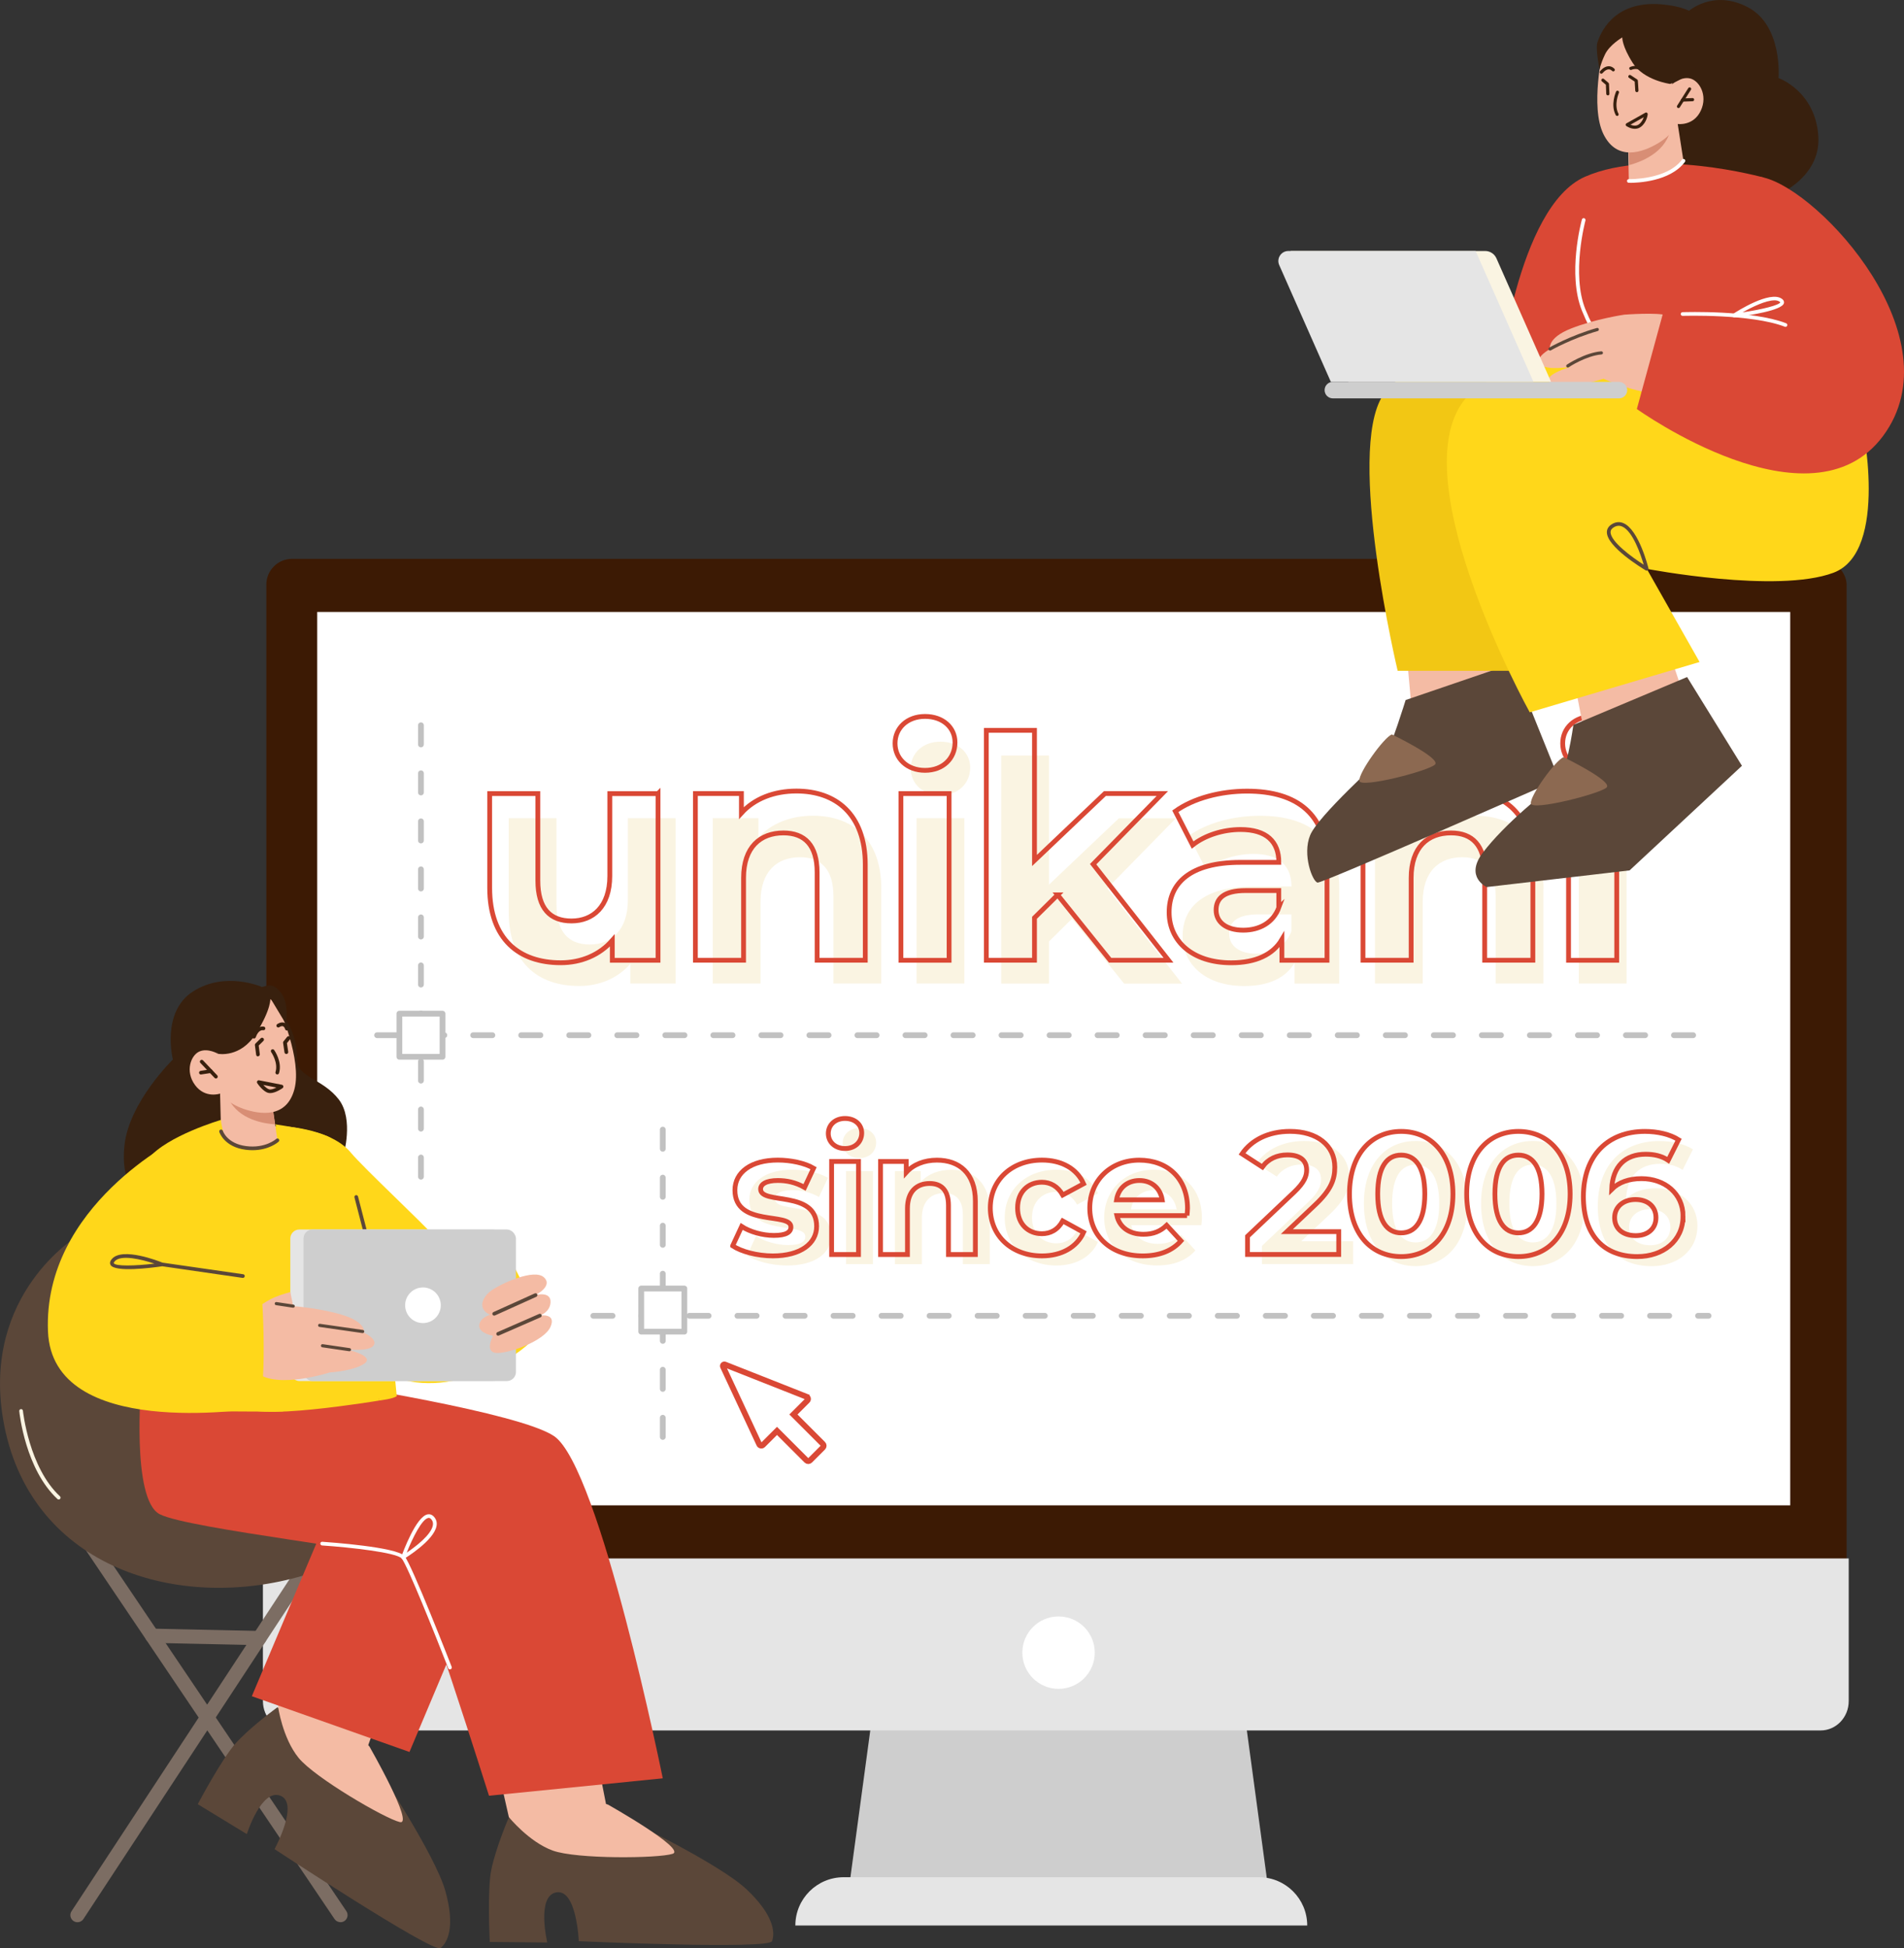 <?xml version="1.0" encoding="UTF-8"?><svg id="_レイヤー_2" xmlns="http://www.w3.org/2000/svg" viewBox="0 0 396.41 405.67"><rect x="0" y="0" width="396.41" height="405.67" fill="#333333" stroke="none"/><g id="Layer_1"><g id="about-illust"><g id="about-pc"><polygon points="264.13 393.88 176.65 393.88 181.68 356.67 259.1 356.67 264.13 393.88" fill="#cecece"/><rect x="55.45" y="116.36" width="329.01" height="242.32" rx="5.37" ry="5.37" fill="#3c1a04"/><path d="M54.74,324.5v29.7c0,3.37,2.62,6.11,5.85,6.11h318.46c3.23,0,5.85-2.74,5.85-6.11v-29.7H54.74Z" fill="#e5e5e5"/><rect x="66.04" y="127.42" width="306.68" height="186.02" fill="#fff"/><circle cx="220.39" cy="344.11" r="7.54" fill="#fff"/><path d="M272.17,400.92h-106.58c0-5.55,4.5-10.05,10.05-10.05h86.47c5.55,0,10.05,4.5,10.05,10.05h0Z" fill="#e5e5e5"/></g><g id="about-text"><path d="M140.67,170.36v34.43h-9.44v-4.1c-2.62,3.01-6.44,4.61-10.65,4.61-8.61,0-14.67-4.86-14.67-15.49v-19.45h9.95v17.98c0,5.76,2.55,8.32,6.95,8.32s7.91-2.94,7.91-9.28v-17.02h9.95Z" fill="#faf4e2"/><path d="M183.47,185.08v19.71h-9.95v-18.17c0-5.57-2.55-8.13-6.95-8.13-4.79,0-8.23,2.94-8.23,9.28v17.02h-9.95v-34.43h9.51v4.03c2.68-2.94,6.7-4.54,11.36-4.54,8.1,0,14.23,4.74,14.23,15.23Z" fill="#faf4e2"/><path d="M189.61,160c0-3.14,2.49-5.57,6.19-5.57s6.19,2.3,6.19,5.38c0,3.33-2.49,5.76-6.19,5.76s-6.19-2.43-6.19-5.57ZM190.83,170.36h9.95v34.43h-9.95v-34.43Z" fill="#faf4e2"/><path d="M223.19,191.29l-4.79,4.74v8.77h-9.95v-47.48h9.95v26.88l14.55-13.82h11.87l-14.29,14.59,15.57,19.84h-12.06l-10.85-13.5Z" fill="#faf4e2"/><path d="M278.82,185.15v19.65h-9.31v-4.29c-1.85,3.14-5.42,4.8-10.46,4.8-8.04,0-12.82-4.48-12.82-10.43s4.27-10.3,14.74-10.3h7.91c0-4.29-2.55-6.78-7.91-6.78-3.64,0-7.4,1.22-9.89,3.2l-3.57-6.98c3.76-2.69,9.31-4.16,14.8-4.16,10.46,0,16.52,4.86,16.52,15.29ZM268.86,193.91v-3.52h-6.83c-4.66,0-6.12,1.73-6.12,4.03,0,2.5,2.11,4.16,5.61,4.16,3.32,0,6.19-1.54,7.34-4.67Z" fill="#faf4e2"/><path d="M321.34,185.08v19.71h-9.95v-18.17c0-5.57-2.55-8.13-6.95-8.13-4.78,0-8.23,2.94-8.23,9.28v17.02h-9.95v-34.43h9.51v4.03c2.68-2.94,6.7-4.54,11.36-4.54,8.1,0,14.23,4.74,14.23,15.23Z" fill="#faf4e2"/><path d="M327.48,160c0-3.14,2.49-5.57,6.19-5.57s6.19,2.3,6.19,5.38c0,3.33-2.49,5.76-6.19,5.76s-6.19-2.43-6.19-5.57ZM328.7,170.36h9.95v34.43h-9.95v-34.43Z" fill="#faf4e2"/><path d="M137,165.24v34.71h-9.52v-4.13c-2.64,3.03-6.5,4.64-10.74,4.64-8.68,0-14.79-4.9-14.79-15.61v-19.61h10.03v18.13c0,5.81,2.57,8.39,7.01,8.39s7.97-2.97,7.97-9.35v-17.16h10.03Z" fill="none" stroke="#da4835" stroke-miterlimit="10"/><path d="M180.15,180.07v19.87h-10.03v-18.32c0-5.61-2.57-8.19-7.01-8.19-4.82,0-8.3,2.97-8.3,9.35v17.16h-10.03v-34.71h9.58v4.06c2.7-2.97,6.75-4.58,11.45-4.58,8.17,0,14.34,4.77,14.34,15.35Z" fill="none" stroke="#da4835" stroke-miterlimit="10"/><path d="M186.35,154.78c0-3.16,2.51-5.61,6.24-5.61s6.24,2.32,6.24,5.42c0,3.35-2.51,5.81-6.24,5.81s-6.24-2.45-6.24-5.61ZM187.57,165.24h10.03v34.71h-10.03v-34.71Z" fill="none" stroke="#da4835" stroke-miterlimit="10"/><path d="M220.2,186.33l-4.82,4.77v8.84h-10.03v-47.87h10.03v27.1l14.66-13.94h11.96l-14.41,14.71,15.69,20h-12.16l-10.93-13.61Z" fill="none" stroke="#da4835" stroke-miterlimit="10"/><path d="M276.28,180.14v19.81h-9.39v-4.32c-1.86,3.16-5.47,4.84-10.55,4.84-8.1,0-12.93-4.52-12.93-10.52s4.31-10.39,14.86-10.39h7.98c0-4.32-2.57-6.84-7.98-6.84-3.67,0-7.46,1.23-9.97,3.23l-3.6-7.03c3.79-2.71,9.39-4.19,14.92-4.19,10.55,0,16.66,4.9,16.66,15.42ZM266.24,188.98v-3.55h-6.88c-4.7,0-6.17,1.74-6.17,4.06,0,2.52,2.12,4.19,5.66,4.19,3.34,0,6.24-1.55,7.4-4.71Z" fill="none" stroke="#da4835" stroke-miterlimit="10"/><path d="M319.14,180.07v19.87h-10.03v-18.32c0-5.61-2.57-8.19-7.01-8.19-4.82,0-8.3,2.97-8.3,9.35v17.16h-10.03v-34.71h9.58v4.06c2.7-2.97,6.75-4.58,11.45-4.58,8.17,0,14.34,4.77,14.34,15.35Z" fill="none" stroke="#da4835" stroke-miterlimit="10"/><path d="M325.35,154.78c0-3.16,2.51-5.61,6.24-5.61s6.24,2.32,6.24,5.42c0,3.35-2.51,5.81-6.24,5.81s-6.24-2.45-6.24-5.61ZM326.57,165.24h10.03v34.71h-10.03v-34.71Z" fill="none" stroke="#da4835" stroke-miterlimit="10"/><line x1="78.51" y1="215.55" x2="355.72" y2="215.55" fill="none" stroke="#c1c1c1" stroke-dasharray="4 6" stroke-linecap="round" stroke-linejoin="round" stroke-width="1.2"/><line x1="123.53" y1="273.97" x2="355.72" y2="273.97" fill="none" stroke="#c1c1c1" stroke-dasharray="4 6" stroke-linecap="round" stroke-linejoin="round" stroke-width="1.2"/><line x1="87.64" y1="151.01" x2="87.64" y2="248.67" fill="none" stroke="#c1c1c1" stroke-dasharray="4 6" stroke-linecap="round" stroke-linejoin="round" stroke-width="1.2"/><path d="M155.54,261.4l1.87-4.03c1.72,1.12,4.34,1.87,6.71,1.87,2.58,0,3.55-.68,3.55-1.76,0-3.17-11.66.07-11.66-7.67,0-3.67,3.3-6.26,8.94-6.26,2.66,0,5.6.61,7.43,1.69l-1.87,4c-1.9-1.08-3.8-1.44-5.56-1.44-2.51,0-3.59.79-3.59,1.8,0,3.31,11.66.11,11.66,7.74,0,3.6-3.34,6.16-9.12,6.16-3.27,0-6.57-.9-8.36-2.09Z" fill="#faf4e2"/><path d="M175.45,238.01c0-1.76,1.4-3.13,3.48-3.13s3.48,1.3,3.48,3.02c0,1.87-1.4,3.24-3.48,3.24s-3.48-1.37-3.48-3.13ZM176.14,243.84h5.6v19.37h-5.6v-19.37Z" fill="#faf4e2"/><path d="M206.07,252.12v11.09h-5.6v-10.22c0-3.13-1.44-4.57-3.91-4.57-2.69,0-4.63,1.66-4.63,5.22v9.58h-5.6v-19.37h5.35v2.27c1.51-1.66,3.77-2.56,6.39-2.56,4.56,0,8,2.66,8,8.57Z" fill="#faf4e2"/><path d="M209.18,253.52c0-5.83,4.49-9.97,10.77-9.97,4.05,0,7.25,1.76,8.65,4.93l-4.34,2.34c-1.04-1.83-2.58-2.66-4.34-2.66-2.83,0-5.06,1.98-5.06,5.36s2.23,5.36,5.06,5.36c1.76,0,3.3-.79,4.34-2.66l4.34,2.38c-1.4,3.1-4.59,4.9-8.65,4.9-6.28,0-10.77-4.14-10.77-9.97Z" fill="#faf4e2"/><path d="M250.14,255.1h-14.61c.54,2.41,2.58,3.89,5.53,3.89,2.05,0,3.52-.61,4.84-1.87l2.98,3.24c-1.79,2.05-4.49,3.13-7.97,3.13-6.67,0-11.02-4.21-11.02-9.97s4.41-9.97,10.3-9.97,10.05,3.82,10.05,10.04c0,.43-.07,1.04-.11,1.51ZM235.46,251.83h9.51c-.39-2.45-2.23-4.03-4.74-4.03s-4.38,1.55-4.77,4.03Z" fill="#faf4e2"/><path d="M281.72,258.45v4.75h-18.99v-3.78l9.69-9.18c2.23-2.12,2.62-3.42,2.62-4.64,0-1.98-1.36-3.13-4.02-3.13-2.15,0-3.98.83-5.2,2.52l-4.23-2.74c1.94-2.84,5.46-4.68,9.98-4.68,5.6,0,9.33,2.88,9.33,7.45,0,2.45-.68,4.68-4.2,7.96l-5.78,5.47h10.8Z" fill="#faf4e2"/><path d="M283.96,250.6c0-8.31,4.59-13.03,10.77-13.03s10.77,4.72,10.77,13.03-4.56,13.03-10.77,13.03-10.77-4.71-10.77-13.03ZM299.64,250.6c0-5.72-2.01-8.1-4.92-8.1s-4.88,2.38-4.88,8.1,2.01,8.1,4.88,8.1,4.92-2.38,4.92-8.1Z" fill="#faf4e2"/><path d="M308.36,250.6c0-8.31,4.59-13.03,10.77-13.03s10.77,4.72,10.77,13.03-4.56,13.03-10.77,13.03-10.77-4.71-10.77-13.03ZM324.04,250.6c0-5.72-2.01-8.1-4.92-8.1s-4.88,2.38-4.88,8.1,2.01,8.1,4.88,8.1,4.92-2.38,4.92-8.1Z" fill="#faf4e2"/><path d="M353.4,255.25c0,5.15-4.2,8.39-9.51,8.39-6.93,0-11.23-4.36-11.23-12.49,0-8.71,5.24-13.57,12.81-13.57,2.66,0,5.24.61,7,1.73l-2.15,4.28c-1.4-.94-3.01-1.26-4.7-1.26-4.2,0-6.89,2.48-7.07,7.31,1.47-1.48,3.59-2.23,6.21-2.23,4.84,0,8.65,3.1,8.65,7.85ZM347.77,255.54c0-2.3-1.69-3.78-4.27-3.78s-4.34,1.58-4.34,3.78,1.62,3.74,4.41,3.74c2.48,0,4.2-1.44,4.2-3.74Z" fill="#faf4e2"/><path d="M152.54,259.4l1.87-4.03c1.72,1.12,4.34,1.87,6.71,1.87,2.58,0,3.55-.68,3.55-1.76,0-3.17-11.66.07-11.66-7.67,0-3.67,3.3-6.26,8.94-6.26,2.66,0,5.6.61,7.43,1.69l-1.87,4c-1.9-1.08-3.8-1.44-5.56-1.44-2.51,0-3.59.79-3.59,1.8,0,3.31,11.66.11,11.66,7.74,0,3.6-3.34,6.16-9.12,6.16-3.27,0-6.57-.9-8.36-2.09Z" fill="none" stroke="#da4835" stroke-miterlimit="10"/><path d="M172.45,236.01c0-1.76,1.4-3.13,3.48-3.13s3.48,1.3,3.48,3.02c0,1.87-1.4,3.24-3.48,3.24s-3.48-1.37-3.48-3.13ZM173.14,241.84h5.6v19.37h-5.6v-19.37Z" fill="none" stroke="#da4835" stroke-miterlimit="10"/><path d="M203.07,250.12v11.09h-5.6v-10.22c0-3.13-1.44-4.57-3.91-4.57-2.69,0-4.63,1.65-4.63,5.22v9.57h-5.6v-19.37h5.35v2.27c1.51-1.66,3.77-2.55,6.39-2.55,4.56,0,8,2.66,8,8.57Z" fill="none" stroke="#da4835" stroke-miterlimit="10"/><path d="M206.18,251.52c0-5.83,4.49-9.97,10.77-9.97,4.05,0,7.25,1.76,8.65,4.93l-4.34,2.34c-1.04-1.83-2.58-2.66-4.34-2.66-2.83,0-5.06,1.98-5.06,5.36s2.23,5.36,5.06,5.36c1.76,0,3.3-.79,4.34-2.66l4.34,2.38c-1.4,3.1-4.59,4.9-8.65,4.9-6.28,0-10.77-4.14-10.77-9.97Z" fill="none" stroke="#da4835" stroke-miterlimit="10"/><path d="M247.14,253.11h-14.61c.54,2.41,2.58,3.89,5.53,3.89,2.05,0,3.52-.61,4.84-1.87l2.98,3.24c-1.79,2.05-4.49,3.13-7.97,3.13-6.67,0-11.02-4.21-11.02-9.97s4.41-9.97,10.3-9.97,10.05,3.81,10.05,10.04c0,.43-.07,1.04-.11,1.51ZM232.46,249.83h9.51c-.39-2.45-2.23-4.03-4.74-4.03s-4.38,1.55-4.77,4.03Z" fill="none" stroke="#da4835" stroke-miterlimit="10"/><path d="M278.72,256.45v4.75h-18.99v-3.78l9.69-9.18c2.23-2.12,2.62-3.42,2.62-4.64,0-1.98-1.36-3.13-4.02-3.13-2.15,0-3.98.83-5.2,2.52l-4.23-2.74c1.94-2.84,5.46-4.68,9.98-4.68,5.6,0,9.33,2.88,9.33,7.45,0,2.45-.68,4.68-4.2,7.96l-5.78,5.47h10.8Z" fill="none" stroke="#da4835" stroke-miterlimit="10"/><path d="M280.96,248.61c0-8.31,4.59-13.03,10.77-13.03s10.77,4.72,10.77,13.03-4.56,13.03-10.77,13.03-10.77-4.71-10.77-13.03ZM296.64,248.61c0-5.72-2.01-8.1-4.92-8.1s-4.88,2.38-4.88,8.1,2.01,8.1,4.88,8.1,4.92-2.38,4.92-8.1Z" fill="none" stroke="#da4835" stroke-miterlimit="10"/><path d="M305.36,248.61c0-8.31,4.59-13.03,10.77-13.03s10.77,4.72,10.77,13.03-4.56,13.03-10.77,13.03-10.77-4.71-10.77-13.03ZM321.04,248.61c0-5.72-2.01-8.1-4.92-8.1s-4.88,2.38-4.88,8.1,2.01,8.1,4.88,8.1,4.92-2.38,4.92-8.1Z" fill="none" stroke="#da4835" stroke-miterlimit="10"/><path d="M350.4,253.25c0,5.15-4.2,8.39-9.51,8.39-6.93,0-11.23-4.36-11.23-12.49,0-8.71,5.24-13.57,12.81-13.57,2.66,0,5.24.61,7,1.73l-2.15,4.28c-1.4-.94-3.01-1.26-4.7-1.26-4.2,0-6.89,2.48-7.07,7.31,1.47-1.47,3.59-2.23,6.21-2.23,4.84,0,8.65,3.1,8.65,7.85ZM344.77,253.54c0-2.3-1.69-3.78-4.27-3.78s-4.34,1.58-4.34,3.78,1.62,3.74,4.41,3.74c2.48,0,4.2-1.44,4.2-3.74Z" fill="none" stroke="#da4835" stroke-miterlimit="10"/><line x1="137.99" y1="235.2" x2="137.99" y2="305.05" fill="none" stroke="#c1c1c1" stroke-dasharray="4 6" stroke-linecap="round" stroke-linejoin="round" stroke-width="1.2"/><rect x="83.15" y="211.06" width="8.98" height="8.98" fill="#fff" stroke="#c1c1c1" stroke-linecap="round" stroke-linejoin="round" stroke-width="1.2"/><rect x="133.5" y="268.29" width="8.98" height="8.98" fill="#fff" stroke="#c1c1c1" stroke-linecap="round" stroke-linejoin="round" stroke-width="1.2"/></g><g id="about-arrow"><path d="M167.93,290.83l-16.99-6.71c-.27-.11-.54.17-.41.44l7.54,16.17c.14.3.54.37.77.14l2.93-2.93,6.15,6.15c.2.2.52.2.72,0l2.7-2.7c.2-.2.2-.52,0-.72l-6.15-6.15,2.9-2.9c.24-.24.16-.65-.16-.78Z" fill="#fff" stroke="#da4835" stroke-miterlimit="10" stroke-width="1.2"/></g><g id="about-woman01"><polygon points="292.9 136.52 293.81 146.66 313.29 146.66 313.29 135.17 292.9 136.52" fill="#f4bba4"/><polygon points="327.65 141.2 329.61 151.38 351.06 146.29 347.31 135.17 327.65 141.2" fill="#f4bba4"/><path d="M351.51,2.37s5.12-4.69,12.4-.86c7.28,3.83,6.38,14.74,6.38,14.74,0,0,7.66,2.71,8.28,12.08.63,9.37-10.12,13.01-10.12,13.01l-18.3-2.88s-3.65-5.45-3.63-5.65c.03-.2-.73-22.76-.73-22.76l5.72-7.67Z" fill="#38200e"/><path d="M311.94,79.32s3.83-36.28,18.06-42.52c14.23-6.24,37.25.18,37.25.18l-1.03,48.53-54.27-6.18Z" fill="#da4835"/><path d="M292.65,145.76s-3.06,9.97-4.21,11.28c-1.14,1.31-14,12.81-15.67,16.87-1.67,4.06.5,9.69,1.55,9.86,1.05.17,50.25-21.54,50.25-21.54l-9.7-24.06-22.22,7.59Z" fill="#5b4739"/><path d="M323.81,77.28s-28.18-6.86-35.9,5.05c-7.73,11.91,3.08,57.34,3.08,57.34h25.95l6.88-62.39Z" fill="#f2c714"/><path d="M289.79,152.92s10.28,4.95,8.98,6.27c-1.3,1.32-15.49,4.99-15.75,3.41-.27-1.57,5.13-9.11,6.77-9.68Z" fill="#8c6951"/><path d="M387.6,87.61s5.87,27.26-5.89,31.65c-11.76,4.39-38.86-.82-38.86-.82l11,19.4-35.36,10.48s-29.37-53.03-11.49-67.16c17.87-14.13,55.5,6.45,55.5,6.45h25.11Z" fill="#ffd71a"/><path d="M327.58,150.92s-1.49,10.91-3.56,12.28c-2.07,1.37-10.83,8.4-15.33,14.39-3.78,5.02.83,7.11.83,7.11l29.76-3.47,23.39-21.78-11.42-18.48-23.67,9.96Z" fill="#5b4739"/><path d="M325.55,157.66s10.26,4.99,8.95,6.3c-1.31,1.31-15.51,4.92-15.77,3.35s5.17-9.09,6.81-9.65Z" fill="#8c6951"/><path d="M349.3,25.83l1.19,7.64s-1.21,2.48-6.21,3.76c-3.72.96-5.16.44-5.16.44l-.08-3.96-.07-3.87,8.85-3.44,1.48-.58Z" fill="#f4bba4"/><path d="M347.82,26.43c.02.24-.02.53-.11.88-1.2,4.66-6.35,6.49-8.49,7.06l-.21-4.37,8.81-3.57Z" fill="#d88e75"/><path d="M333.72,10.57s-2.7,11.64.12,17.37c2.82,5.73,8.15,3.76,11.23,1.97,3.08-1.78,4.23-4.09,4.23-4.09,0,0,3.27.47,4.8-2.77,1.53-3.25-.35-6.3-2.25-6.72-1.9-.43-3.75,1.23-3.75,1.23l1.06-3.43s-9.85-14.61-15.43-3.55Z" fill="#f4bba4"/><path d="M336.69,24.14c-.12,0-.23-.06-.29-.17-1.15-2.15.02-4.79.06-4.9.07-.16.27-.24.43-.16.16.07.24.27.16.43-.01.02-1.08,2.46-.09,4.33.09.16.02.36-.13.44-.05.03-.1.04-.15.04Z" fill="#38200e"/><path d="M349.46,22.5c-.06,0-.12-.02-.18-.05-.15-.1-.2-.3-.1-.45l2.32-3.66c.1-.15.3-.2.45-.1.15.1.2.3.1.45l-2.32,3.66c-.06.1-.17.15-.28.15Z" fill="#38200e"/><path d="M350.31,21.16c-.18,0-.32-.14-.33-.32,0-.18.13-.33.32-.34l2.08-.08c.19,0,.33.13.34.32,0,.18-.13.33-.32.34l-2.08.08h-.01Z" fill="#38200e"/><path d="M334.17,73.14c-.12,0-.23-.05-.31-.15-.02-.03-2.52-3.37-4.5-8.29-3.06-7.6-.14-18.54-.01-19,.06-.2.27-.33.47-.27.2.06.32.27.27.47-.03.11-2.98,11.15-.01,18.51,1.94,4.82,4.38,8.08,4.41,8.11.13.17.09.41-.08.54-.07.05-.15.08-.23.08Z" fill="#fff"/><path d="M340.38,26.82c-.93,0-1.73-.55-1.78-.58-.09-.06-.15-.17-.14-.29,0-.11.07-.22.17-.27l3.93-2.21c.11-.06.24-.06.34.01.1.07.16.18.15.31,0,.07-.17,1.66-1.41,2.61-.4.31-.84.42-1.26.42ZM339.47,25.96c.47.2,1.19.36,1.76-.08.55-.42.84-1.01.99-1.47l-2.76,1.55Z" fill="#38200e"/><path d="M341.92,14.99c-.1,0-.19-.04-.26-.13-.68-.86-1.95-.35-2-.32-.17.07-.36,0-.43-.17-.07-.17,0-.36.17-.43.07-.03,1.78-.74,2.77.52.11.14.09.35-.06.46-.06.05-.13.07-.2.07Z" fill="#38200e"/><path d="M333.4,15.35c-.07,0-.14-.02-.2-.07-.14-.11-.17-.32-.06-.46.03-.04.75-.96,1.7-1.03.45-.03.89.14,1.27.52.13.13.13.34,0,.46-.13.13-.34.13-.46,0-.24-.24-.49-.35-.76-.33-.65.04-1.22.77-1.22.77-.06.08-.16.13-.26.13Z" fill="#38200e"/><path d="M334.75,19.86c-.17,0-.32-.14-.33-.31l-.08-1.91-.83-.7c-.14-.12-.16-.32-.04-.46.12-.14.32-.16.46-.04l.94.8c.07.06.11.14.12.24l.09,2.05c0,.18-.13.33-.31.34h-.01Z" fill="#38200e"/><path d="M340.79,19.19c-.17,0-.32-.13-.33-.31l-.12-1.89-1.19-.79c-.15-.1-.19-.3-.09-.45.1-.15.3-.2.46-.09l1.33.88c.09.06.14.15.15.25l.13,2.05c.01.18-.13.34-.31.35,0,0-.01,0-.02,0Z" fill="#38200e"/><path d="M347.69,17.47s-5.42-.72-7.74-4.34c-2.31-3.62-2.19-5.34-2.19-5.34,0,0-2.68,1.55-3.62,3.58-.95,2.02-1.11,3.1-1.11,3.1,0,0-.9-4.35-.44-5.68.46-1.33,2.99-8.8,13.4-7.88,15.78,1.38,9.36,14.2,1.7,16.57Z" fill="#38200e"/><path d="M349.58,66.62s-.48-.21-2.52-.94c-1.93-.69-8.89-.16-8.89-.16,0,0-6.06.89-11.1,2.89s-4.36,4.27-4.36,4.27c0,0-3.25,1.71-2.05,3.14,1.2,1.43,6.37.56,6.37.56,0,0-6.58,1.86-4.07,3.52,2.51,1.66,10.9-1.04,10.9-1.04,0,0,12.44,5.75,17,1.72,4.56-4.03-1.28-13.94-1.28-13.94Z" fill="#f4bba4"/><path d="M346.34,64.85l-5.55,20.31s36.16,25.99,51.27,5.61c15.1-20.38-13-50.92-24.81-53.79-11.82-2.87-5.85,29.95-5.85,29.95l-15.06-2.08Z" fill="#da4835"/><path d="M342.85,118.82c-.07,0-.14-.02-.2-.05-.83-.5-8.14-4.95-8.1-7.98,0-.49.21-1.18,1.13-1.7.78-.44,1.57-.49,2.34-.15,3.18,1.38,5.11,9.08,5.19,9.41.04.15-.02.31-.15.4-.07.05-.15.07-.23.07ZM337.01,109.48c-.31,0-.63.09-.95.27-.49.28-.74.62-.74,1.04-.03,1.95,4.4,5.2,6.9,6.8-.61-2.08-2.26-6.99-4.49-7.96-.24-.1-.48-.16-.71-.16Z" fill="#5b4739"/><path d="M371.74,68.06s-.09,0-.14-.03c-7.01-2.71-21.14-2.27-21.28-2.26-.22-.02-.39-.16-.4-.37,0-.21.16-.39.37-.4.59-.02,14.42-.46,21.58,2.31.2.08.3.3.22.5-.06.15-.2.25-.36.25Z" fill="#fff"/><path d="M361.03,66.06c-.16,0-.3-.1-.36-.25-.06-.17,0-.35.15-.45.78-.51,7.67-4.92,10.15-3.15.5.35.49.73.44.92-.39,1.53-7.36,2.56-10.33,2.93-.02,0-.03,0-.05,0ZM369.42,62.54c-1.77,0-4.62,1.37-6.62,2.5,4.24-.63,7.67-1.53,7.86-2.1,0,0-.04-.05-.14-.12-.28-.2-.66-.29-1.11-.29Z" fill="#fff"/><path d="M339.38,38.06c-.15,0-.24,0-.27,0-.21,0-.38-.18-.37-.39s.16-.36.39-.37c.07,0,7.88.18,11.05-4.05.13-.17.37-.2.54-.08.17.13.2.37.08.54-3.1,4.13-9.94,4.36-11.42,4.36Z" fill="#fff"/><path d="M322.92,79.51h-42.18l-12.05-27.25h40.52c1.01,0,1.93.6,2.34,1.52l11.38,25.73Z" fill="#faf4e2"/><path d="M319.26,79.51h-42.18l-10.75-24.32c-.61-1.38.4-2.93,1.91-2.93h38.98l12.05,27.25Z" fill="#e5e5e5"/><path d="M337.06,82.95h-59.56c-.95,0-1.72-.77-1.72-1.72s.77-1.72,1.72-1.72h59.56c.95,0,1.72.77,1.72,1.72s-.77,1.72-1.72,1.72Z" fill="#cecece"/><path d="M322.71,72.99c-.11,0-.22-.06-.28-.16-.09-.16-.04-.36.12-.45.04-.03,4.4-2.52,9.92-4.09.17-.05.36.05.4.23.05.17-.05.36-.23.41-5.44,1.55-9.73,4-9.77,4.03-.05.03-.11.04-.16.04Z" fill="#5b4739"/><path d="M326.41,76.53c-.11,0-.21-.05-.27-.15-.1-.15-.06-.35.09-.46.15-.1,3.76-2.48,7.14-2.77.2-.01.34.12.36.3.02.18-.12.34-.3.35-3.22.28-6.8,2.64-6.83,2.67-.06.04-.12.06-.18.06Z" fill="#5b4739"/></g><g id="about-woman02"><path d="M70.88,400.24c.29,0,.57-.08.83-.25.68-.46.86-1.38.4-2.06l-54.75-81.2c-.46-.68-1.38-.86-2.06-.4-.68.46-.86,1.38-.4,2.05l54.75,81.2c.29.42.75.65,1.23.65Z" fill="#7c6d63"/><path d="M16.13,400.24c.48,0,.95-.23,1.24-.67l47.81-72.82c.45-.68.26-1.6-.43-2.05-.69-.45-1.6-.26-2.05.43l-47.81,72.82c-.45.68-.26,1.6.43,2.05.25.16.53.24.81.24Z" fill="#7c6d63"/><path d="M54,342.55c.8,0,1.46-.64,1.48-1.45.02-.82-.63-1.49-1.45-1.51l-22.34-.48c-.84,0-1.49.64-1.51,1.45-.02.82.63,1.49,1.45,1.51l22.34.48h.03Z" fill="#7c6d63"/><path d="M16.2,257.34s-20,11.96-15.55,38.2c5.12,30.19,35.22,39.98,61.33,32.85,26.11-7.13,21.76-27.7,21.76-27.7l-67.53-43.35Z" fill="#5b4739"/><path d="M130.65,378.9s19.14,9.17,24.8,14.51c5.66,5.34,5.95,8.98,5.29,10.77s-40.24.01-40.24.01c0,0-.43-10.87-4.65-10.17s-1.91,10.44-1.91,10.44l-11.97-.11s-.55-10.81.32-15.05c.94-4.58,3.59-10.76,3.59-10.76l24.77.36Z" fill="#5b4739"/><path d="M126.57,375.74s16.47,9.29,13.46,10.26c-3.01.96-19.98,1.13-24.95-.68-4.98-1.81-9.14-6.97-9.14-6.97l11.29-5.35,9.33,2.74Z" fill="#f4bba4"/><polygon points="105.94 378.34 103.8 368.91 124.04 364.79 126.98 379.75 105.94 378.34" fill="#f4bba4"/><path d="M78.83,368.5s11.74,17.68,13.87,25.16c2.12,7.49.51,10.76-.97,11.96-1.48,1.2-34.57-20.6-34.57-20.6,0,0,5.2-9.56,1.22-11.12-3.98-1.56-6.99,7.99-6.99,7.99l-10.22-6.23s5.06-9.57,7.98-12.77c3.15-3.45,8.6-7.4,8.6-7.4l21.09,12.99Z" fill="#5b4739"/><path d="M76.94,363.69s9.39,16.41,6.31,15.7-17.74-9.26-21.08-13.37c-3.35-4.1-4.28-10.67-4.28-10.67l12.44,1.19,6.61,7.14Z" fill="#f4bba4"/><polygon points="57.89 355.36 60.88 346.16 80.37 353 75.24 367.35 57.89 355.36" fill="#f4bba4"/><polygon points="71.82 307.27 52.43 353.18 85.25 364.79 96.95 337.02 87.25 307.27 71.82 307.27" fill="#da4835"/><path d="M29.41,287.99s-2.12,24.19,3.83,27.29c5.94,3.1,49.37,7.82,51.58,9.76,2.2,1.94,16.99,48.86,16.99,48.86l36.18-3.62s-13.08-64.65-22.6-71.23c-7.15-4.94-46.78-11.06-46.78-11.06H29.41Z" fill="#da4835"/><path d="M54.55,205.51s-7.57-3.38-14.32.9c-6.75,4.28-4.24,14.2-4.24,14.2,0,0-9.08,8.83-10.07,17.82-.99,8.99,3.65,11.35,3.65,11.35l15.21-6.85,5.99-28.18,3.79-9.23Z" fill="#38200e"/><path d="M71.5,240.55s2.21-7.45-.94-11.59c-3.32-4.37-8.71-4.64-8.68-8.25.06-8.38-6.01-12.25-6.01-12.25l-.26,33.01,15.89-.91Z" fill="#38200e"/><path d="M59.75,234.58s9.26.58,13.25,5.37c2.79,3.35,15.52,15.18,17.43,17.54,1.73,2.14,11.76,5.35,15.17,3.66.28-.14.6.02.66.33.73,3.73,5.71,8.48,4.74,17.11-.17,1.52-14.68,12.8-28.26,8.38-13.57-4.42-18.13-17.26-18.13-17.26l-4.87-35.14Z" fill="#ffd71a"/><path d="M78.94,291.62s-27.74,4.63-28.23.9c-1.12-8.52-7.5-53.26-7.5-53.26l3.8-6,12.14,1.43s5.82.62,11.51,16.22c5.69,15.6,8.28,40.71,8.28,40.71Z" fill="#ffd71a"/><path d="M45.82,227.71l.22,8.73s1.64,2.47,6.75,2.76c3.81.21,4.97-1.77,4.97-1.77l-1.11-7.61-9.27-1.8-1.56-.3Z" fill="#f4bba4"/><path d="M47.37,228.01c.03.24.13.52.27.84,2.06,4.31,7.42,5.12,9.63,5.26l-.63-4.3-9.27-1.8Z" fill="#d88e75"/><path d="M58.09,209.87s4.85,10.83,3.2,16.95c-1.65,6.12-7.23,5.22-10.57,4.07s-4.91-3.18-4.91-3.18c0,0-3.1,1.08-5.21-1.79s-.86-6.21.91-6.98c1.77-.78,3.89.48,3.89.48l-1.69-3.14s6.81-16.12,14.36-6.41Z" fill="#f4bba4"/><path d="M45.41,219.42s4.68.94,7.92-4.26c3.25-5.2,2.95-7.34,2.95-7.34l3.24,5.37s.72-3.72-.77-6.1c-1.49-2.37-3.04-1.88-3.04-1.88l-10.31,2.58-2.71,8.26,2.72,3.37Z" fill="#38200e"/><path d="M57.72,223.72c.16,0,.32-.11.37-.27.72-2.35-.94-4.72-1.01-4.82-.12-.17-.36-.21-.53-.09-.17.12-.21.36-.09.53.02.02,1.51,2.17.9,4.15-.06.2.05.42.25.48.04.01.08.02.11.02Z" fill="#38200e"/><path d="M52.88,216.24c.16,0,.3-.1.36-.25.6-1.68,1.49-1.49,1.53-1.48.2.04.41-.08.46-.28.05-.2-.06-.41-.27-.46-.06-.01-1.59-.41-2.45,1.96-.07.2.03.42.23.49.04.02.09.02.13.02Z" fill="#38200e"/><path d="M59.74,214.57s.06,0,.09-.01c.2-.05.33-.26.28-.46-.02-.09-.23-.86-.9-1.13-.43-.17-.93-.09-1.48.26-.18.12-.23.35-.12.53.12.18.35.23.53.12.22-.14.54-.3.78-.2.26.1.41.47.44.6.04.17.2.29.37.29Z" fill="#38200e"/><path d="M44.96,224.56c.09,0,.19-.03.26-.11.15-.15.16-.39.01-.54l-2.96-3.12c-.15-.16-.39-.16-.54-.01-.15.15-.16.39-.01.54l2.96,3.12c.08.08.18.12.28.12Z" fill="#38200e"/><path d="M41.83,223.73c.06,0,2.1-.32,2.1-.32.21-.03.35-.23.32-.44s-.23-.35-.44-.32l-2.04.32c-.21.03-.35.23-.32.44.03.19.19.32.38.32Z" fill="#38200e"/><path d="M58.94,293.89s-12.88-59.69-12.9-60.2l-.02-.51s-11.22,3.29-15.09,8.01c-2.81,3.44,1.84,51.12,3.19,52.01,1.35.89,24.82.68,24.82.68Z" fill="#ffd71a"/><path d="M78.94,291.62s-3.01-13.23-9.96-31.48c-7.02-18.41-11.7-26.03-11.7-26.03,0,0,8.51,1.14,11.49,2.77,2.1,1.15,10.26,19.3,11.65,32.34,1.39,13.04,2.18,21.47,2.18,21.47-.66.58-3.65.92-3.65.92Z" fill="#ffd71a"/><path d="M88.1,265.35c-.68-.33-.88-.84-.92-1.21-.26-2.2,4.18-5.91,4.68-6.32.12-.1.29-.11.43-.04.14.08.21.23.2.38-.07.62-.76,6.06-2.79,7.18-.25.14-.52.21-.79.21s-.53-.06-.8-.19ZM87.94,264.05c.02.17.09.42.49.61.33.16.61.16.89,0,1.19-.65,1.93-3.68,2.25-5.59-1.51,1.35-3.79,3.71-3.64,4.98Z" fill="#431949"/><path d="M52.58,239.49c3.46,0,5.35-1.7,5.44-1.78.16-.14.16-.39.02-.54-.14-.16-.39-.16-.54-.02-.02.02-2.25,2.01-6.25,1.49-3.93-.51-4.83-3.08-4.86-3.19-.07-.2-.28-.31-.48-.24-.2.06-.31.28-.25.48.04.13,1.06,3.14,5.49,3.71.5.06.98.09,1.43.09Z" fill="#5b4739"/><path d="M59.62,219.47c.27-.04.42-.23.39-.45l-.27-1.82.65-.81c.13-.17.11-.41-.06-.55-.17-.13-.41-.11-.55.06l-.76.94c-.07.08-.1.19-.08.3l.29,1.99c.03.19.2.33.39.33Z" fill="#38200e"/><path d="M53.7,219.95c.26-.03.41-.23.39-.44l-.23-1.81.98-.96c.15-.15.16-.4,0-.55-.15-.15-.4-.16-.55,0l-1.11,1.1c-.09.09-.13.21-.11.33l.26,2c.02.2.19.34.39.34Z" fill="#38200e"/><path d="M76.29,257.81s.06,0,.1-.01c.2-.05.33-.26.27-.47l-2.12-8.2c-.05-.2-.26-.32-.47-.27-.2.05-.33.26-.27.47l2.12,8.2c.04.17.2.29.37.29Z" fill="#5b4739"/><path d="M55.83,227.55c-1.09-.3-2.16-1.84-2.27-2.02-.09-.13-.09-.3,0-.43.09-.13.24-.2.39-.16l4.74.93c.15.03.27.15.3.3.03.15-.03.3-.15.39-.17.12-1.5,1.04-2.58,1.04-.14,0-.29-.02-.42-.05ZM54.82,225.9c.37.4.82.81,1.21.92.37.11.98-.1,1.52-.38l-2.74-.54Z" fill="#38200e"/><path d="M93.68,347.6s.09,0,.14-.03c.2-.08.29-.3.22-.5-.34-.87-8.28-21.23-9.82-23.07-1.58-1.88-15.53-2.87-17.12-2.98-.25,0-.39.15-.41.36-.01.21.15.39.36.41,5.86.39,15.55,1.48,16.58,2.71,1.17,1.4,6.85,15.56,9.7,22.86.06.15.2.24.36.24Z" fill="#fff"/><path d="M83.68,324.55c-.13-.1-.17-.27-.12-.43.31-.86,3.07-8.41,5.5-8.81.37-.06.9,0,1.39.62.41.52.56,1.13.43,1.82-.55,3.04-6.51,6.68-6.77,6.83-.06.04-.13.05-.2.05-.09,0-.17-.03-.24-.09ZM89.18,316.06c-1.33.22-3.3,4.19-4.5,7.23,1.7-1.15,5.08-3.67,5.44-5.69.08-.46,0-.86-.28-1.2-.23-.29-.42-.35-.57-.35-.03,0-.07,0-.1,0Z" fill="#fff"/><path d="M12.23,312.22c.1,0,.21-.04.28-.12.14-.16.13-.4-.02-.54-6.46-5.97-7.7-17.71-7.72-17.82-.02-.21-.21-.36-.42-.34-.21.02-.36.21-.34.42.05.49,1.29,12.14,7.96,18.31.07.07.17.1.26.1Z" fill="#faf4e2"/><rect x="60.44" y="256" width="44.06" height="31.56" rx="1.89" ry="1.89" fill="#e5e5e5"/><rect x="63.19" y="256" width="44.23" height="31.56" rx="1.89" ry="1.89" fill="#cecece"/><circle cx="88.06" cy="271.78" r="3.71" fill="#fff"/><path d="M100.79,270.36c.36-.68.92-1.24,1.55-1.68,2.15-1.49,8.92-4.6,10.93-2.7,1.93,1.83-1.78,3.67-1.78,3.67,0,0,3.29-.89,3.13,1.56-.13,2.04-2.23,2.72-2.23,2.72,0,0,3.51-.6,2.23,2.33-1.27,2.93-8.52,5.53-11.19,5.45-2.67-.08-.78-3.58-.78-3.58,0,0-2.87-.47-2.87-2.06,0-1.68,2.25-2.32,2.25-2.32,0,0-2.55-.92-1.26-3.39Z" fill="#f4bba4"/><path d="M102.89,273.93c.05,0,.11-.01.16-.03l8.61-3.89c.19-.09.28-.31.19-.51-.09-.19-.31-.28-.51-.19l-8.61,3.89c-.19.09-.28.31-.19.51.06.14.2.22.35.22Z" fill="#5b4739"/><path d="M103.71,278.11c.05,0,.1-.01.15-.03l8.69-3.8c.19-.08.28-.31.2-.5-.08-.19-.31-.28-.5-.2l-8.69,3.8c-.19.08-.28.31-.2.5.06.14.2.23.35.23Z" fill="#5b4739"/><path d="M51.87,273.41s3.47-2.53,5.24-3.27c1.67-.7,3.33-1.1,3.33-1.1l.61,2.92s6.19.47,10.73,1.99c4.53,1.52,4.03,3.56,4.03,3.56,0,0,2.94,1.35,1.95,2.67-.99,1.32-5.58.78-5.58.78,0,0,5.88,1.33,3.75,2.91-2.13,1.58-7.28,1.9-7.28,1.9,0,0-10.81,3.48-15.01.14-4.2-3.34-1.76-12.51-1.76-12.51Z" fill="#f4bba4"/><path d="M61.05,272.29c.16,0,.3-.12.32-.28.03-.18-.1-.35-.28-.37l-3.52-.53c-.18-.03-.35.1-.37.28-.03.18.1.35.28.37l3.52.53s.03,0,.05,0Z" fill="#5b4739"/><path d="M75.51,277.57c.16,0,.3-.12.32-.28.03-.18-.1-.35-.28-.37l-8.95-1.28c-.18-.03-.35.1-.37.28-.03.18.1.35.28.37l8.95,1.28s.03,0,.05,0Z" fill="#5b4739"/><path d="M72.76,281.35c.16,0,.3-.12.32-.28.03-.18-.1-.35-.28-.37l-5.61-.82c-.19-.03-.35.1-.37.28-.03.18.1.35.28.37l5.61.82s.03,0,.05,0Z" fill="#5b4739"/><path d="M37.29,236.94s-28.38,14.04-27.3,40.3c.93,22.66,41.91,16.06,43.26,16.08,2.59.03,1.55-26.35.75-27.09-.8-.74-13.52-1.68-13.52-1.68l-3.19-27.6Z" fill="#ffd71a"/><path d="M50.51,266.08l-16.72-2.42c-2.34.34-9.93,1.3-10.78-.29-.14-.26-.2-.69.31-1.26,2.2-2.47,9.72.47,10.5.79l16.81,2.42c.21.03.36.22.32.43-.03.19-.19.33-.38.33-.02,0-.04,0-.05,0ZM23.89,262.62c-.18.2-.23.34-.21.39.36.68,4.42.58,8.47.1-2.69-.9-6.98-1.93-8.27-.49Z" fill="#5b4739"/></g></g></g></svg>